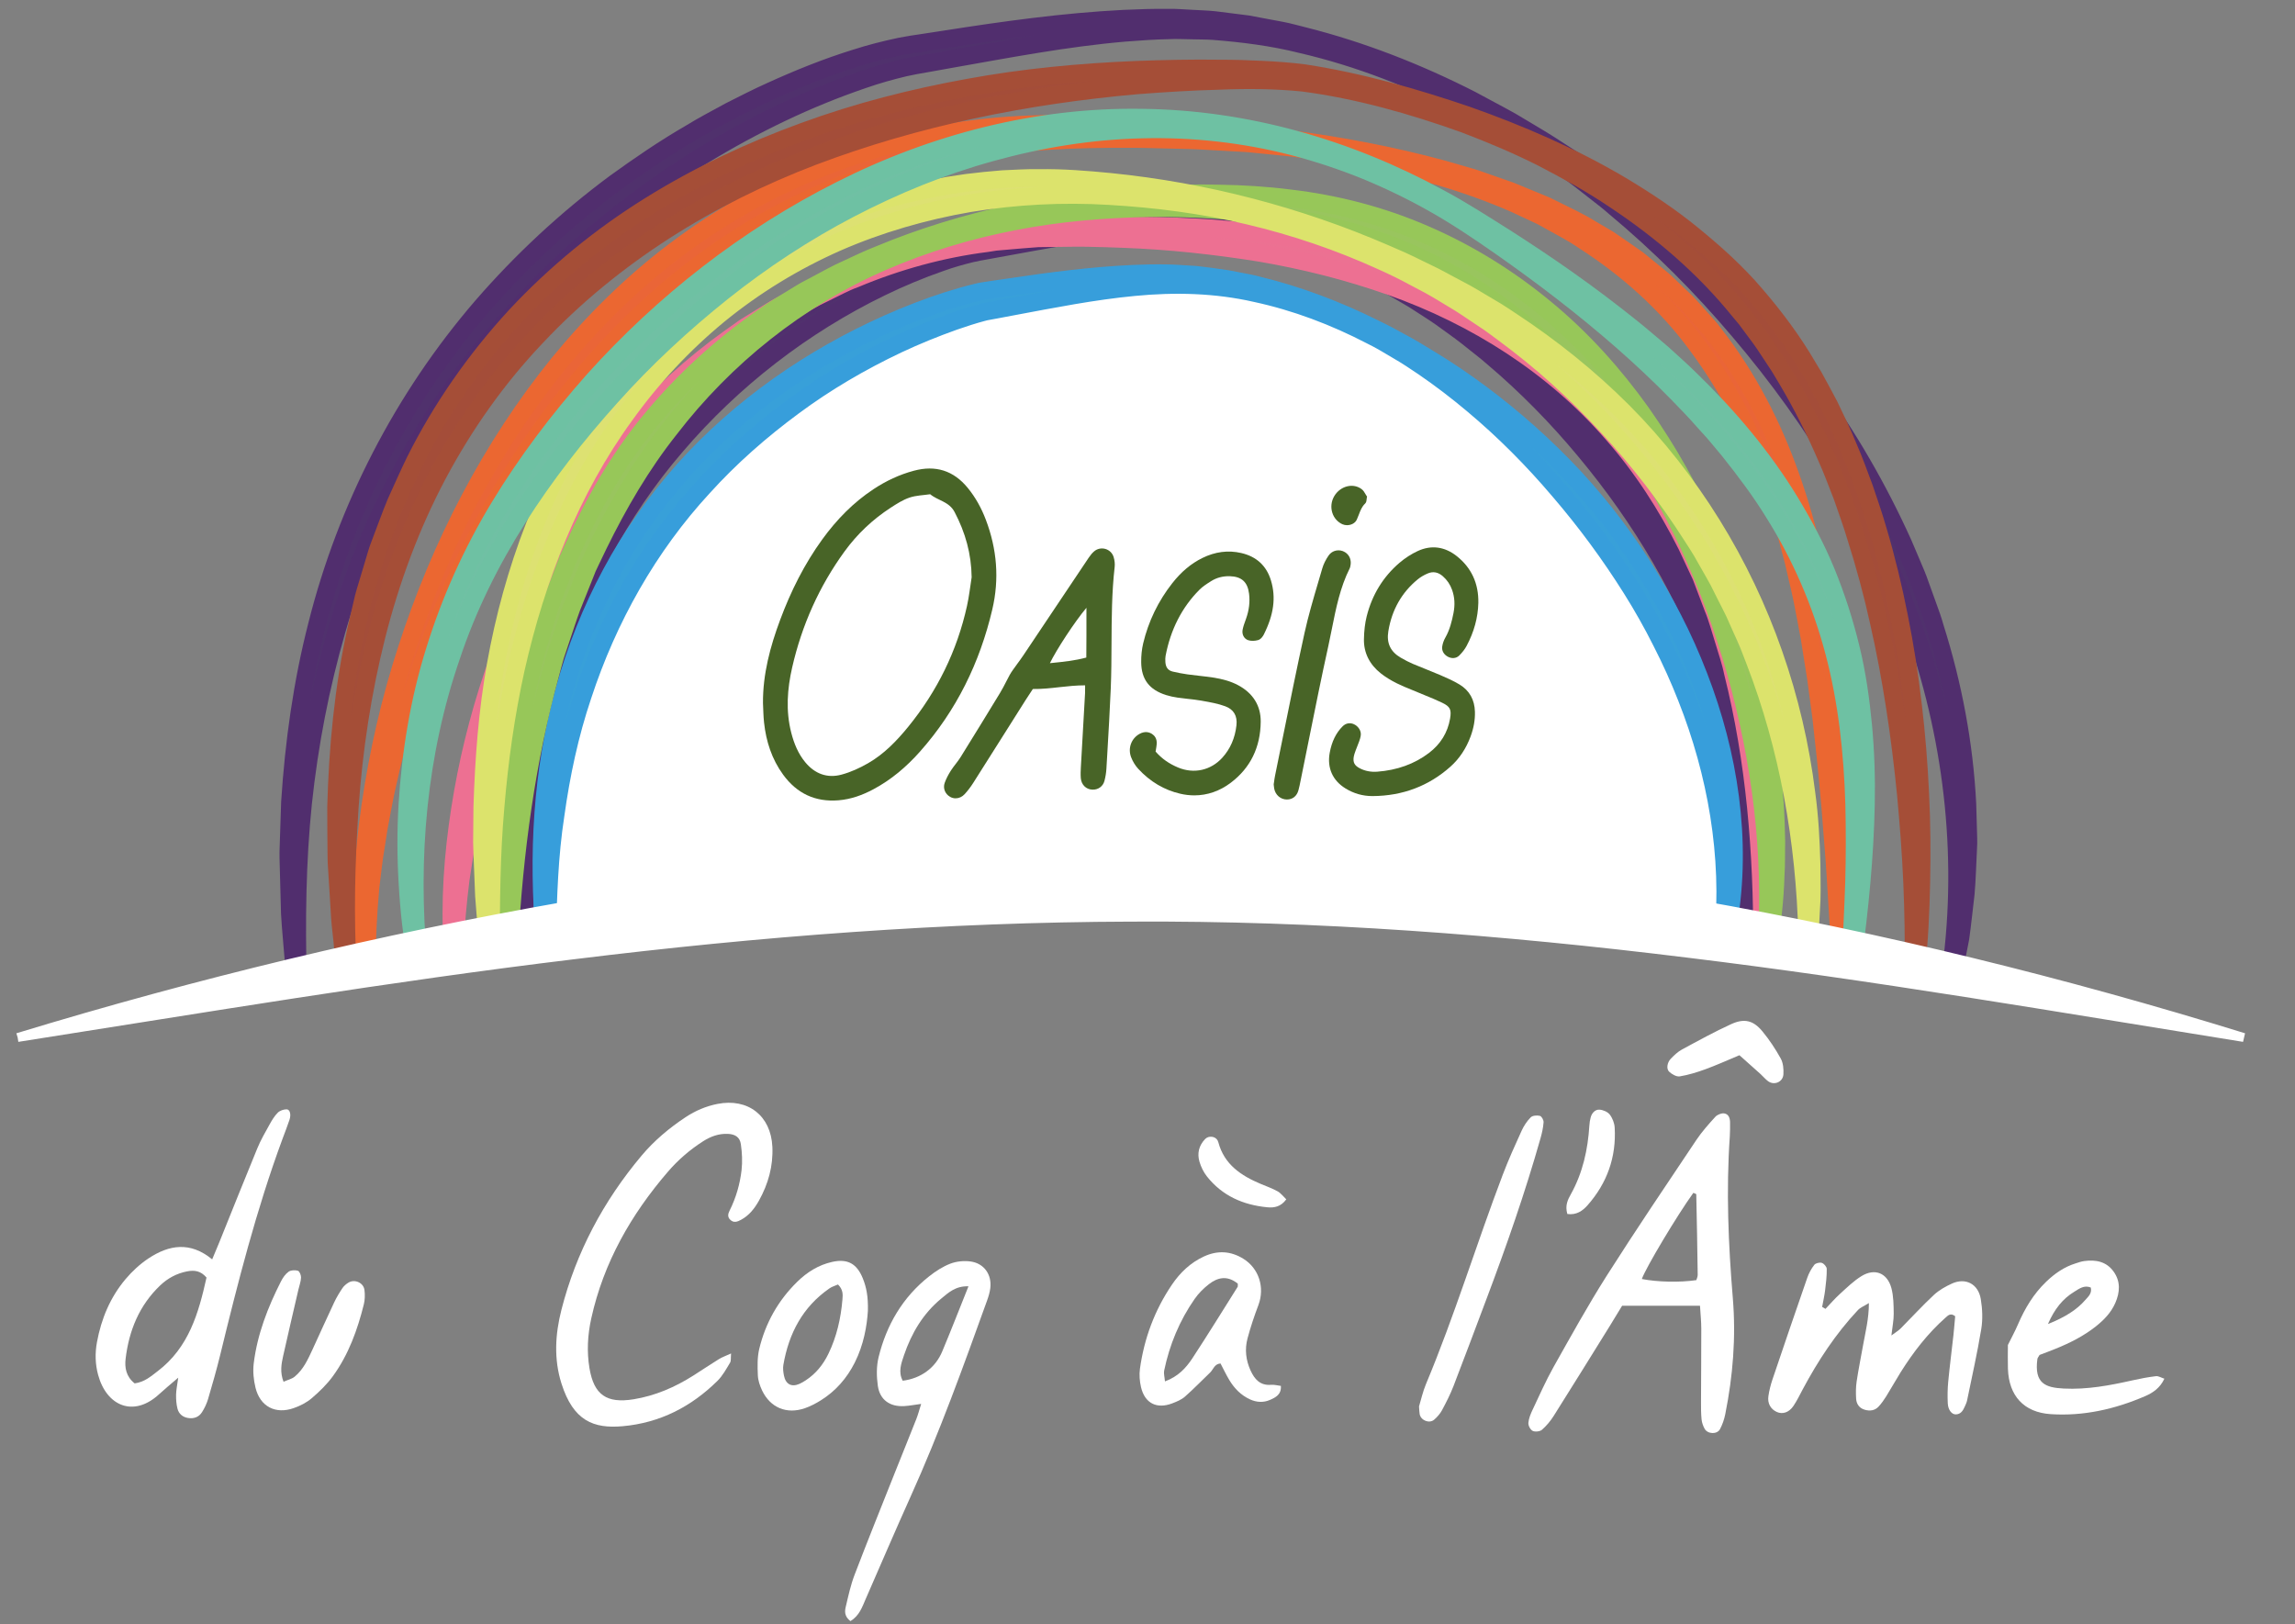 <svg xmlns="http://www.w3.org/2000/svg" xmlns:xlink="http://www.w3.org/1999/xlink" width="130px" height="92px" viewBox="0 0 130 92"><rect x="0" y="0" width="130" height="92" fill="#808080" stroke="none"/><title>logoMenu130</title><g id="logoMenu130" stroke="none" stroke-width="1" fill="none" fill-rule="evenodd"><path d="M30.988,53.137 C30.987,53.175 30.956,53.206 30.918,53.205 C30.882,53.204 30.853,53.176 30.85,53.142 C30.439,48.475 30.682,43.682 31.963,39.093 C32.603,36.803 33.485,34.571 34.62,32.466 C35.748,30.357 37.149,28.393 38.738,26.603 C41.946,23.035 45.961,20.256 50.309,18.32 C51.399,17.838 52.51,17.403 53.647,17.037 C54.219,16.859 54.788,16.688 55.386,16.549 L55.5,16.522 L55.643,16.494 L55.86,16.461 L56.294,16.396 L57.162,16.27 C59.477,15.924 61.82,15.613 64.184,15.507 C64.775,15.483 65.367,15.466 65.96,15.475 C66.552,15.477 67.147,15.536 67.739,15.565 C68.328,15.632 68.917,15.709 69.501,15.799 L70.373,15.966 C70.663,16.022 70.955,16.072 71.239,16.154 C73.536,16.71 75.751,17.554 77.86,18.604 C78.121,18.74 78.392,18.858 78.65,19 L79.426,19.424 C79.95,19.696 80.445,20.016 80.952,20.318 C81.963,20.926 82.941,21.591 83.889,22.297 C85.785,23.71 87.561,25.294 89.181,27.03 C90.789,28.775 92.232,30.679 93.463,32.714 C94.08,33.729 94.651,34.774 95.168,35.845 C95.684,36.916 96.138,38.018 96.539,39.137 C97.334,41.377 97.883,43.711 98.105,46.074 C98.333,48.434 98.235,50.828 97.746,53.13 C97.738,53.167 97.701,53.191 97.664,53.184 C97.629,53.176 97.606,53.144 97.609,53.109 C73.203,50.036 50.996,50.046 30.988,53.137 Z" id="blanco" fill="#FFFFFF"></path><g id="Group" transform="translate(16.332, 1)"><path d="M87.921,53.251 L87.644,48.702 C87.598,47.945 87.543,47.188 87.478,46.432 C87.41,45.677 87.372,44.919 87.294,44.165 C87.166,42.655 86.999,41.151 86.832,39.648 L86.53,37.403 L86.176,35.168 C86.047,34.427 85.894,33.69 85.754,32.951 C85.601,32.215 85.415,31.488 85.252,30.756 C85.067,30.029 84.861,29.31 84.666,28.587 C84.431,27.879 84.213,27.164 83.962,26.462 C82.94,23.664 81.601,20.996 79.845,18.627 C78.111,16.24 75.881,14.242 73.396,12.646 C72.787,12.222 72.128,11.884 71.481,11.524 L70.994,11.255 L70.492,11.018 L69.483,10.547 C68.124,9.953 66.723,9.449 65.297,9.028 C62.442,8.194 59.502,7.67 56.547,7.335 L54.326,7.116 L52.097,6.991 C51.355,6.941 50.611,6.929 49.867,6.913 C49.123,6.9 48.381,6.867 47.636,6.872 C44.651,6.856 41.702,6.982 38.792,7.435 L36.623,7.842 L34.491,8.4 C33.087,8.831 31.69,9.287 30.346,9.882 C24.936,12.19 20.217,15.968 16.458,20.54 C12.671,25.106 9.811,30.453 7.753,36.088 C7.484,36.789 7.274,37.511 7.024,38.22 C6.792,38.935 6.587,39.658 6.368,40.379 C5.978,41.832 5.61,43.295 5.335,44.778 L5.126,45.89 L4.952,47.008 C4.819,47.753 4.756,48.505 4.656,49.255 C4.519,50.759 4.439,52.272 4.466,53.789 C4.468,53.828 4.438,53.86 4.4,53.862 C4.363,53.863 4.332,53.834 4.328,53.798 C4.036,50.76 4.202,47.682 4.642,44.657 C5.083,41.63 5.767,38.633 6.72,35.721 C8.606,29.897 11.452,24.345 15.321,19.572 C17.267,17.201 19.462,15.026 21.911,13.184 C24.356,11.339 27.029,9.808 29.849,8.651 C32.667,7.496 35.628,6.695 38.634,6.324 C41.638,5.92 44.675,5.967 47.654,6.097 C53.631,6.382 59.619,7.008 65.419,8.586 L66.502,8.9 C66.863,9.001 67.225,9.104 67.578,9.237 L68.643,9.61 L69.177,9.796 C69.353,9.862 69.525,9.939 69.701,10.009 L70.748,10.44 L71.271,10.659 L71.78,10.91 C72.457,11.248 73.148,11.564 73.793,11.969 L74.777,12.547 C75.095,12.757 75.405,12.979 75.72,13.195 L76.191,13.522 C76.35,13.628 76.504,13.742 76.649,13.867 L77.54,14.594 C77.687,14.717 77.841,14.832 77.982,14.963 L78.398,15.361 L79.232,16.159 C79.499,16.437 79.748,16.731 80.008,17.017 C80.26,17.308 80.536,17.582 80.756,17.9 C82.667,20.332 84.101,23.127 85.119,26.035 C86.15,28.945 86.791,31.965 87.239,34.992 C88.123,41.058 88.199,47.172 88.06,53.249 C88.059,53.288 88.027,53.32 87.989,53.319 C87.953,53.318 87.924,53.288 87.921,53.251" id="Fill-1" stroke="#EB6731" fill="#EA6537"></path><path d="M94.085,54.595 C95.089,47.95 94.358,41.166 92.193,34.896 C92.075,34.498 91.922,34.112 91.771,33.726 L91.322,32.564 C91.181,32.174 91.01,31.796 90.836,31.419 L90.327,30.283 C89.628,28.778 88.853,27.308 88.006,25.879 C86.307,23.023 84.358,20.314 82.198,17.776 C80.048,15.229 77.677,12.856 75.101,10.713 C74.787,10.435 74.455,10.181 74.124,9.923 L73.133,9.149 C72.471,8.634 71.772,8.17 71.092,7.676 C70.401,7.2 69.678,6.771 68.972,6.316 C68.248,5.891 67.515,5.478 66.781,5.069 C63.805,3.507 60.646,2.268 57.371,1.51 C55.74,1.102 54.069,0.892 52.401,0.761 C51.983,0.732 51.564,0.738 51.147,0.726 C50.728,0.722 50.313,0.695 49.892,0.718 C49.054,0.734 48.216,0.793 47.38,0.858 C44.031,1.145 40.72,1.786 37.388,2.373 L36.137,2.598 L35.511,2.708 L34.917,2.83 C34.125,3.019 33.329,3.241 32.546,3.516 C30.976,4.051 29.432,4.684 27.929,5.4 C21.915,8.272 16.513,12.376 12.163,17.369 C7.785,22.346 4.59,28.319 2.744,34.698 C1.82,37.888 1.189,41.169 0.837,44.489 C0.492,47.813 0.46,51.164 0.543,54.521 L0.543,54.524 C0.544,54.565 0.512,54.598 0.471,54.599 C0.432,54.6 0.399,54.571 0.395,54.532 L0.18,52.017 C0.15,51.598 0.105,51.178 0.087,50.757 L0.053,49.494 L0.019,48.229 C0.008,47.808 -0.012,47.385 0.01,46.964 L0.093,44.431 C0.313,41.06 0.777,37.688 1.624,34.394 C3.28,27.799 6.492,21.549 10.969,16.354 C13.214,13.764 15.742,11.416 18.495,9.372 C19.884,8.368 21.3,7.398 22.785,6.539 C23.514,6.09 24.277,5.696 25.028,5.284 C25.793,4.897 26.556,4.506 27.339,4.155 C28.901,3.445 30.494,2.8 32.142,2.29 C32.962,2.025 33.803,1.812 34.662,1.631 L35.314,1.515 L35.94,1.421 L37.194,1.229 C40.537,0.705 43.915,0.232 47.325,0.059 C48.178,0.021 49.031,-0.009 49.886,0.002 C50.312,-0.006 50.742,0.035 51.169,0.054 C51.597,0.081 52.025,0.089 52.451,0.133 L53.724,0.293 L54.359,0.374 L54.988,0.493 L56.246,0.728 C56.666,0.805 57.075,0.929 57.489,1.027 C60.794,1.858 63.977,3.108 67.003,4.649 C67.746,5.058 68.503,5.445 69.244,5.86 C69.97,6.298 70.708,6.722 71.426,7.174 C72.133,7.643 72.862,8.085 73.554,8.577 L74.591,9.319 C74.937,9.566 75.286,9.81 75.615,10.078 C78.317,12.144 80.839,14.451 83.125,16.978 C85.4,19.514 87.428,22.277 89.134,25.227 C89.988,26.702 90.767,28.219 91.468,29.771 L91.969,30.947 C92.137,31.338 92.304,31.729 92.441,32.133 L92.874,33.334 C93.02,33.734 93.167,34.133 93.279,34.544 C94.304,37.789 94.941,41.158 95.111,44.547 L95.147,45.819 C95.152,46.242 95.188,46.666 95.154,47.089 C95.107,47.936 95.093,48.782 95.018,49.624 C94.916,50.464 94.833,51.305 94.716,52.14 L94.23,54.622 C94.222,54.662 94.184,54.688 94.144,54.68 C94.105,54.672 94.079,54.636 94.085,54.597 L94.085,54.595 Z" id="Fill-11" stroke="#512E6E" fill="#50316D"></path><path d="M82.203,52.14 C82.941,47.162 82.404,42.079 80.812,37.381 C80.725,37.083 80.613,36.794 80.502,36.504 L80.172,35.634 C80.068,35.342 79.942,35.059 79.815,34.776 L79.44,33.925 C78.926,32.798 78.356,31.696 77.734,30.625 C76.485,28.485 75.052,26.456 73.464,24.554 C71.883,22.646 70.14,20.868 68.246,19.263 C68.015,19.055 67.771,18.864 67.528,18.671 L66.799,18.091 C66.312,17.705 65.799,17.357 65.299,16.988 C64.791,16.631 64.259,16.31 63.74,15.968 C63.207,15.65 62.669,15.341 62.129,15.034 C59.941,13.864 57.618,12.936 55.211,12.368 C54.012,12.062 52.783,11.905 51.557,11.806 C51.25,11.785 50.942,11.79 50.635,11.78 C50.327,11.777 50.021,11.757 49.712,11.774 C49.096,11.787 48.48,11.83 47.865,11.879 C45.403,12.095 42.969,12.574 40.519,13.015 L39.6,13.183 L39.139,13.266 L38.702,13.357 C38.12,13.498 37.534,13.665 36.959,13.871 C35.805,14.272 34.67,14.746 33.565,15.283 C29.143,17.434 25.172,20.509 21.973,24.25 C18.755,27.978 16.405,32.453 15.048,37.233 C14.369,39.623 13.905,42.081 13.646,44.569 C13.393,47.059 13.369,49.569 13.43,52.085 L13.43,52.087 C13.431,52.117 13.407,52.143 13.377,52.143 C13.348,52.144 13.325,52.122 13.322,52.093 L13.163,50.209 C13.141,49.894 13.108,49.58 13.095,49.265 L13.07,48.318 L13.045,47.371 C13.037,47.055 13.022,46.738 13.038,46.423 L13.1,44.525 C13.261,41.999 13.602,39.473 14.225,37.005 C15.443,32.064 17.804,27.381 21.096,23.489 C22.746,21.548 24.604,19.789 26.629,18.258 C27.65,17.506 28.691,16.779 29.782,16.136 C30.319,15.799 30.88,15.504 31.432,15.195 C31.995,14.905 32.555,14.612 33.131,14.35 C34.279,13.817 35.451,13.334 36.662,12.952 C37.265,12.754 37.883,12.594 38.515,12.458 L38.994,12.371 L39.455,12.301 L40.377,12.157 C42.834,11.765 45.318,11.41 47.825,11.281 C48.452,11.252 49.079,11.23 49.707,11.238 C50.021,11.232 50.337,11.263 50.651,11.277 C50.965,11.297 51.281,11.303 51.594,11.336 L52.529,11.456 L52.996,11.516 L53.459,11.606 L54.384,11.782 C54.692,11.84 54.993,11.933 55.297,12.006 C57.728,12.628 60.067,13.565 62.292,14.719 C62.839,15.026 63.395,15.316 63.94,15.627 C64.474,15.955 65.016,16.273 65.544,16.612 C66.064,16.963 66.6,17.294 67.108,17.663 L67.871,18.218 C68.125,18.403 68.382,18.586 68.624,18.787 C70.61,20.335 72.464,22.064 74.145,23.957 C75.818,25.857 77.309,27.927 78.563,30.137 C79.191,31.242 79.764,32.379 80.279,33.542 L80.647,34.422 C80.771,34.715 80.894,35.008 80.994,35.311 L81.313,36.211 C81.42,36.511 81.528,36.81 81.611,37.118 C82.364,39.549 82.832,42.073 82.957,44.612 L82.984,45.565 C82.988,45.882 83.014,46.199 82.989,46.516 C82.954,47.151 82.944,47.785 82.889,48.416 C82.814,49.045 82.753,49.675 82.667,50.301 L82.31,52.16 C82.304,52.19 82.276,52.209 82.246,52.204 C82.218,52.198 82.199,52.171 82.203,52.142 L82.203,52.14 Z" id="Fill-11" stroke="#512E6E" fill="#50316D"></path><path d="M91.98,48.975 C91.907,47.313 91.779,45.656 91.626,44.005 C91.299,40.704 90.817,37.424 90.086,34.212 C89.732,32.604 89.302,31.017 88.806,29.458 C88.573,28.672 88.292,27.906 88.025,27.134 C87.726,26.377 87.449,25.609 87.112,24.871 C86.47,23.379 85.743,21.931 84.923,20.549 C84.712,20.208 84.52,19.852 84.294,19.522 L83.631,18.519 C83.411,18.185 83.161,17.875 82.927,17.551 L82.571,17.07 L82.188,16.612 C80.188,14.133 77.743,12.044 75.097,10.295 C73.78,9.405 72.387,8.641 70.979,7.911 C69.56,7.2 68.098,6.586 66.619,6.024 C63.649,4.96 60.57,4.091 57.475,3.686 C55.918,3.528 54.345,3.516 52.772,3.579 C51.197,3.619 49.626,3.716 48.058,3.838 C41.794,4.392 35.583,5.638 29.712,7.866 C23.858,10.099 18.374,13.474 14.026,18.114 C11.84,20.415 9.977,23.049 8.463,25.895 C6.951,28.745 5.812,31.818 5.006,34.993 C4.205,38.17 3.708,41.444 3.479,44.749 C3.269,48.059 3.203,50.713 3.371,54.046 C3.374,54.093 3.341,54.131 3.299,54.134 C3.258,54.136 3.224,54.105 3.219,54.063 L3.052,52.246 C3.011,51.83 2.952,51.415 2.925,50.997 L2.848,49.744 L2.77,48.489 L2.731,47.861 C2.721,47.652 2.724,47.442 2.72,47.233 C2.707,46.394 2.71,45.554 2.705,44.713 C2.794,41.356 3.115,37.984 3.836,34.683 L4.123,33.45 L4.267,32.832 C4.317,32.627 4.385,32.427 4.443,32.225 L4.807,31.011 C4.935,30.609 5.033,30.195 5.194,29.805 C5.498,29.019 5.776,28.22 6.102,27.442 C6.454,26.677 6.789,25.901 7.159,25.144 C8.663,22.127 10.609,19.353 12.861,16.904 C15.13,14.47 17.707,12.366 20.483,10.642 C23.258,8.915 26.205,7.53 29.232,6.431 C32.259,5.323 35.375,4.53 38.516,3.962 C41.657,3.382 44.835,3.085 48.007,2.954 C49.594,2.894 51.18,2.86 52.766,2.883 C53.559,2.881 54.353,2.905 55.148,2.946 C55.942,2.982 56.737,3.041 57.53,3.14 C60.699,3.626 63.755,4.496 66.779,5.527 C69.787,6.591 72.743,7.868 75.532,9.52 C76.919,10.356 78.282,11.253 79.552,12.296 C80.822,13.331 82.06,14.44 83.14,15.715 C84.227,16.979 85.234,18.328 86.078,19.781 L86.404,20.32 C86.509,20.502 86.605,20.689 86.706,20.873 C86.904,21.244 87.111,21.61 87.301,21.985 C87.668,22.742 88.033,23.501 88.349,24.282 C88.69,25.051 88.968,25.847 89.267,26.633 C89.534,27.432 89.815,28.226 90.045,29.036 C90.526,30.65 90.92,32.288 91.245,33.939 C91.577,35.587 91.836,37.251 92.028,38.92 C92.227,40.589 92.361,42.263 92.439,43.94 C92.526,45.616 92.535,47.294 92.501,48.968 C92.467,50.643 92.388,52.317 92.206,53.979 C92.202,54.023 92.165,54.056 92.123,54.051 C92.083,54.047 92.053,54.011 92.053,53.97 C92.079,52.301 92.05,50.637 91.98,48.975 Z" id="Fill-14" stroke="#A54E37" fill="#A44D39"></path><path d="M9.296,52.68 C9.13,50.071 9.319,47.441 9.722,44.852 C10.122,42.259 10.75,39.699 11.589,37.207 C12.012,35.962 12.469,34.727 12.995,33.519 C13.26,32.917 13.521,32.312 13.82,31.725 L14.256,30.837 C14.402,30.542 14.567,30.256 14.722,29.965 C15.973,27.643 17.462,25.441 19.187,23.439 C20.922,21.445 22.883,19.649 25.029,18.122 L25.834,17.551 L26.673,17.029 L27.512,16.512 C27.794,16.344 28.091,16.2 28.38,16.044 L29.247,15.578 C29.532,15.415 29.84,15.298 30.136,15.156 C30.735,14.888 31.321,14.594 31.94,14.375 C34.371,13.399 36.913,12.696 39.503,12.309 C42.09,11.917 44.726,11.766 47.331,11.778 C48.637,11.769 49.948,11.795 51.258,11.868 C52.569,11.925 53.877,12.064 55.181,12.23 C57.787,12.588 60.379,13.147 62.887,13.999 C65.395,14.844 67.827,15.96 70.079,17.39 C72.332,18.814 74.375,20.584 76.123,22.604 C77.857,24.636 79.3,26.906 80.421,29.315 C81.578,31.714 82.306,34.278 82.887,36.844 C83.941,42.014 84.097,47.299 83.618,52.488 C83.615,52.526 83.581,52.554 83.543,52.55 C83.507,52.547 83.48,52.516 83.48,52.481 C83.498,47.282 83.077,42.079 81.823,37.093 C81.697,36.462 81.479,35.857 81.298,35.242 C81.103,34.632 80.946,34.009 80.698,33.419 L80.018,31.628 L79.208,29.896 C78.065,27.622 76.685,25.472 75.007,23.575 C71.688,19.742 67.273,16.934 62.459,15.232 C60.049,14.379 57.553,13.752 55.017,13.319 C52.476,12.914 49.906,12.634 47.316,12.538 C46.669,12.51 46.021,12.494 45.371,12.48 C44.721,12.46 44.08,12.487 43.433,12.488 L42.464,12.499 L41.499,12.574 L40.533,12.657 L40.051,12.7 L39.572,12.775 C37.007,13.098 34.491,13.793 32.11,14.791 C31.502,15.01 30.938,15.33 30.356,15.608 C29.77,15.879 29.215,16.208 28.662,16.54 C28.387,16.708 28.104,16.863 27.836,17.041 L27.041,17.591 L26.25,18.141 L25.493,18.74 C23.476,20.334 21.671,22.178 20.074,24.179 C18.465,26.171 17.05,28.315 15.8,30.555 C15.645,30.836 15.481,31.112 15.335,31.398 L14.9,32.257 C14.601,32.825 14.339,33.412 14.072,33.996 C13.534,35.163 13.05,36.356 12.603,37.563 C12.372,38.164 12.186,38.781 11.967,39.387 C11.767,39.999 11.582,40.616 11.392,41.233 C11.049,42.475 10.714,43.722 10.449,44.986 C10.169,46.248 9.956,47.522 9.765,48.803 C9.604,50.087 9.486,51.378 9.434,52.677 C9.434,52.715 9.401,52.746 9.363,52.745 C9.328,52.744 9.299,52.715 9.296,52.68" id="Fill-18" stroke="#ED7092" fill="#EC7192"></path><path d="M81.277,52.109 C81.721,47.447 80.893,42.792 79.2,38.513 C78.781,37.441 78.303,36.391 77.78,35.366 C77.264,34.337 76.697,33.333 76.085,32.358 C74.861,30.408 73.49,28.549 71.986,26.798 C70.493,25.038 68.858,23.391 67.079,21.904 C66.191,21.159 65.269,20.452 64.311,19.797 C63.829,19.472 63.348,19.147 62.843,18.859 C62.343,18.562 61.847,18.258 61.324,18.005 C59.263,16.934 57.071,16.101 54.803,15.613 C52.535,15.096 50.209,15.042 47.905,15.265 C45.597,15.484 43.314,15.938 41.014,16.368 L40.151,16.531 L39.718,16.611 L39.503,16.65 L39.333,16.693 C38.795,16.835 38.246,17.016 37.706,17.202 C36.626,17.587 35.56,18.019 34.52,18.508 C32.443,19.491 30.45,20.655 28.609,22.022 C26.766,23.383 25.038,24.897 23.505,26.594 C20.399,29.958 18.111,34.034 16.677,38.409 C15.941,40.593 15.457,42.866 15.139,45.163 C14.782,47.462 14.717,49.795 14.657,52.135 L14.657,52.137 C14.656,52.175 14.624,52.206 14.586,52.205 C14.55,52.204 14.522,52.176 14.519,52.142 C14.108,47.475 14.35,42.682 15.631,38.093 C16.272,35.803 17.153,33.571 18.288,31.466 C19.416,29.357 20.818,27.393 22.406,25.603 C25.614,22.035 29.629,19.256 33.978,17.32 C35.068,16.838 36.178,16.403 37.315,16.037 C37.888,15.859 38.456,15.688 39.054,15.549 L39.168,15.522 L39.311,15.494 L39.529,15.461 L39.962,15.396 L40.83,15.27 C43.145,14.924 45.489,14.613 47.853,14.507 C48.444,14.483 49.036,14.466 49.629,14.475 C50.22,14.477 50.816,14.536 51.408,14.565 C51.997,14.632 52.585,14.709 53.17,14.799 L54.041,14.966 C54.331,15.022 54.623,15.072 54.907,15.154 C57.204,15.71 59.42,16.554 61.528,17.604 C61.79,17.74 62.06,17.858 62.318,18 L63.094,18.424 C63.618,18.696 64.113,19.016 64.62,19.318 C65.632,19.926 66.609,20.591 67.558,21.297 C69.454,22.71 71.229,24.294 72.849,26.03 C74.458,27.775 75.9,29.679 77.131,31.714 C77.749,32.729 78.319,33.774 78.837,34.845 C79.352,35.916 79.807,37.018 80.207,38.137 C81.002,40.377 81.551,42.711 81.774,45.074 C82.001,47.434 81.904,49.828 81.415,52.13 C81.407,52.167 81.37,52.191 81.332,52.184 C81.297,52.176 81.274,52.144 81.277,52.109" id="Fill-22" stroke="#379EDB" fill="#38A0D9"></path><path d="M12.374,52.472 C12.163,47.242 12.569,41.95 13.83,36.813 C13.908,36.492 13.978,36.169 14.063,35.849 L14.352,34.9 C14.55,34.269 14.723,33.629 14.944,33.005 L15.658,31.149 L15.837,30.685 L16.045,30.232 L16.464,29.329 C17.594,26.93 18.975,24.624 20.696,22.59 C22.409,20.553 24.38,18.742 26.537,17.212 L27.348,16.64 C27.621,16.454 27.91,16.291 28.189,16.116 L29.034,15.6 C29.313,15.423 29.614,15.285 29.902,15.126 C30.485,14.817 31.056,14.489 31.661,14.226 C32.257,13.947 32.85,13.662 33.463,13.424 C35.89,12.409 38.414,11.647 40.981,11.09 C43.55,10.544 46.162,10.171 48.793,10.028 C50.108,9.967 51.427,9.925 52.745,9.962 C54.066,9.982 55.383,10.063 56.701,10.23 C59.344,10.537 61.961,11.212 64.414,12.286 C66.871,13.35 69.168,14.781 71.228,16.491 C73.296,18.195 75.096,20.205 76.646,22.374 C79.723,26.736 81.849,31.703 83.063,36.845 C83.675,39.418 84.046,42.041 84.217,44.669 C84.254,45.326 84.279,45.985 84.288,46.643 C84.275,47.301 84.293,47.959 84.249,48.616 C84.211,49.93 84.059,51.239 83.865,52.534 C83.86,52.572 83.824,52.598 83.787,52.592 C83.751,52.587 83.725,52.553 83.728,52.518 C84.074,47.307 83.396,42.093 82.005,37.12 C80.605,32.15 78.451,27.386 75.445,23.238 C75.078,22.714 74.669,22.223 74.283,21.713 C73.88,21.216 73.453,20.742 73.039,20.256 C72.593,19.8 72.163,19.327 71.704,18.885 L71.006,18.232 C70.776,18.011 70.543,17.793 70.294,17.595 C68.362,15.933 66.205,14.534 63.885,13.479 C61.563,12.428 59.091,11.699 56.555,11.321 C54.008,10.944 51.411,10.772 48.818,10.788 C46.227,10.835 43.627,11.048 41.076,11.551 C38.524,12.044 36.02,12.799 33.64,13.838 C28.87,15.911 24.719,19.249 21.597,23.312 C20,25.324 18.702,27.554 17.573,29.858 L17.155,30.727 L16.948,31.163 L16.77,31.611 L16.053,33.404 C15.829,34.008 15.639,34.625 15.43,35.235 L15.123,36.153 C15.031,36.463 14.954,36.777 14.869,37.088 C13.489,42.071 12.799,47.255 12.513,52.473 C12.511,52.511 12.478,52.54 12.44,52.538 C12.404,52.536 12.376,52.507 12.374,52.472" id="Fill-26" stroke="#97C759" fill="#99C55E"></path><path d="M86.034,51.974 C85.902,46.635 84.969,41.349 83.067,36.43 L82.71,35.509 C82.586,35.203 82.444,34.906 82.311,34.605 L81.908,33.704 C81.771,33.405 81.609,33.118 81.465,32.822 L81.023,31.94 C80.872,31.648 80.7,31.366 80.541,31.079 L80.053,30.222 C79.887,29.938 79.701,29.666 79.526,29.388 C78.114,27.17 76.502,25.081 74.708,23.15 C72.925,21.208 70.952,19.431 68.814,17.86 C68.546,17.665 68.284,17.459 68.01,17.272 L67.182,16.719 C66.905,16.536 66.634,16.343 66.35,16.17 L65.496,15.654 C65.21,15.484 64.928,15.308 64.634,15.151 L63.751,14.685 C63.166,14.365 62.566,14.075 61.958,13.803 C59.533,12.697 56.995,11.832 54.399,11.221 C51.805,10.598 49.15,10.261 46.496,10.106 C43.838,9.946 41.192,10.088 38.59,10.513 C35.996,10.961 33.455,11.695 31.056,12.745 C28.663,13.806 26.414,15.177 24.395,16.826 C22.381,18.483 20.592,20.402 19.073,22.522 C15.995,26.75 14.051,31.738 12.892,36.882 C12.322,39.462 11.955,42.093 11.735,44.742 C11.5,47.392 11.481,50.058 11.481,52.732 L11.481,52.735 C11.481,52.775 11.448,52.808 11.407,52.808 C11.369,52.808 11.337,52.779 11.334,52.741 L11.16,50.739 L11.082,49.737 L11.042,48.732 C11.018,48.062 10.983,47.391 10.968,46.719 L10.987,44.703 C11.073,42.017 11.267,39.32 11.748,36.655 C12.699,31.34 14.61,26.097 17.787,21.608 C18.165,21.035 18.605,20.507 19.037,19.973 C19.454,19.427 19.938,18.937 20.395,18.424 C20.621,18.165 20.869,17.927 21.116,17.688 L21.855,16.969 C22.364,16.508 22.895,16.068 23.424,15.631 C25.586,13.931 27.98,12.534 30.507,11.47 C33.036,10.402 35.714,9.728 38.416,9.355 C39.093,9.27 39.772,9.2 40.451,9.147 C41.133,9.119 41.813,9.069 42.494,9.083 C43.856,9.059 45.215,9.171 46.558,9.301 C51.94,9.845 57.212,11.221 62.154,13.367 L63.081,13.771 C63.389,13.906 63.688,14.063 63.993,14.208 L64.902,14.651 C65.205,14.799 65.495,14.972 65.795,15.126 L66.689,15.602 C66.987,15.763 67.272,15.944 67.563,16.114 L68.435,16.632 C68.725,16.808 69.001,17.002 69.285,17.186 C71.546,18.672 73.673,20.38 75.598,22.3 C79.434,26.159 82.359,30.916 84.144,36.036 C85.041,38.596 85.659,41.247 85.992,43.925 C86.177,45.262 86.248,46.611 86.285,47.954 C86.284,48.627 86.309,49.298 86.288,49.969 L86.182,51.979 C86.18,52.019 86.146,52.05 86.104,52.048 C86.066,52.046 86.035,52.015 86.034,51.977 L86.034,51.974 Z" id="Fill-28" stroke="#DCE36C" fill="#DDE172"></path><path d="M88.494,53.357 C88.567,51.886 88.643,50.417 88.692,48.949 C88.733,47.48 88.732,46.013 88.698,44.551 C88.609,41.629 88.297,38.718 87.555,35.92 C86.816,33.124 85.657,30.456 84.122,28.018 C83.367,26.79 82.494,25.639 81.596,24.51 L80.902,23.679 C80.672,23.4 80.419,23.142 80.18,22.871 C79.708,22.323 79.197,21.81 78.696,21.288 C76.67,19.217 74.462,17.315 72.16,15.534 C71.009,14.642 69.831,13.784 68.637,12.947 C67.439,12.113 66.234,11.298 64.97,10.582 C63.709,9.861 62.399,9.229 61.058,8.673 C59.714,8.128 58.335,7.668 56.933,7.304 C54.126,6.579 51.223,6.261 48.339,6.335 C45.453,6.402 42.589,6.87 39.817,7.638 C37.04,8.4 34.363,9.498 31.809,10.828 C29.255,12.161 26.835,13.754 24.578,15.552 C22.325,17.354 20.199,19.324 18.272,21.481 C14.41,25.774 11.077,30.646 9.241,36.161 C7.346,41.652 6.816,47.598 7.372,53.447 C7.375,53.482 7.35,53.514 7.315,53.517 C7.282,53.52 7.252,53.496 7.247,53.463 C7.002,52.01 6.834,50.54 6.752,49.063 C6.662,47.585 6.655,46.1 6.742,44.619 C6.922,41.658 7.4,38.695 8.293,35.848 C9.173,32.999 10.409,30.255 11.955,27.703 C13.5,25.157 15.298,22.781 17.267,20.558 C21.229,16.138 25.985,12.427 31.273,9.763 C36.546,7.089 42.44,5.569 48.335,5.664 C54.232,5.726 60.027,7.391 65.178,10.2 C66.477,10.89 67.71,11.692 68.949,12.47 C70.183,13.26 71.405,14.074 72.602,14.925 C73.802,15.773 74.973,16.664 76.123,17.586 C76.698,18.047 77.253,18.534 77.82,19.007 C78.366,19.505 78.92,19.994 79.447,20.515 C81.571,22.575 83.513,24.863 85.068,27.42 C85.841,28.698 86.552,30.021 87.12,31.408 C87.687,32.795 88.148,34.224 88.5,35.679 C88.861,37.131 89.066,38.615 89.208,40.096 C89.346,41.579 89.394,43.066 89.364,44.547 C89.307,47.51 89.01,50.449 88.62,53.369 C88.615,53.404 88.584,53.429 88.549,53.424 C88.516,53.42 88.492,53.39 88.494,53.357" id="Fill-36" stroke="#6EC1A3" fill="#70C0A4"></path></g><g id="typo-du-coq-a-l'ame" transform="translate(5.418, 57.825)" fill="#FFFFFF"><path d="M90.672,14.685 C90.696,14.593 90.749,14.49 90.748,14.387 C90.728,12.867 90.701,11.346 90.667,9.826 C90.667,9.797 90.559,9.77 90.501,9.742 C89.589,11.003 87.794,14.005 87.584,14.622 C88.486,14.796 89.729,14.823 90.672,14.685 M90.878,16.137 L86.466,16.137 C86.227,16.53 85.997,16.915 85.76,17.296 C84.704,18.995 83.651,20.697 82.583,22.389 C82.403,22.673 82.177,22.942 81.922,23.165 C81.811,23.261 81.531,23.291 81.4,23.224 C81.267,23.155 81.146,22.924 81.157,22.774 C81.177,22.522 81.283,22.267 81.394,22.031 C81.779,21.215 82.144,20.387 82.586,19.6 C83.566,17.859 84.533,16.107 85.606,14.418 C87.247,11.836 88.965,9.297 90.668,6.751 C90.982,6.282 91.365,5.853 91.749,5.432 C91.857,5.314 92.093,5.218 92.248,5.241 C92.509,5.28 92.581,5.522 92.581,5.76 C92.581,6.021 92.585,6.283 92.567,6.543 C92.354,9.604 92.484,12.659 92.738,15.713 C92.921,17.921 92.745,20.112 92.308,22.285 C92.25,22.573 92.15,22.864 92.012,23.126 C91.847,23.436 91.306,23.413 91.137,23.099 C91.05,22.938 90.985,22.753 90.967,22.574 C90.934,22.241 90.935,21.903 90.936,21.568 C90.939,20.187 90.954,18.806 90.951,17.425 C90.95,17.023 90.907,16.62 90.878,16.137" id="Fill-38"></path><path d="M35.993,18.839 C35.97,19.089 36.001,19.254 35.936,19.362 C35.72,19.718 35.516,20.101 35.224,20.389 C33.738,21.856 31.967,22.77 29.86,22.959 C28.204,23.108 27.054,22.658 26.384,20.535 C25.949,19.157 26.03,17.75 26.384,16.365 C27.218,13.105 28.764,10.203 30.93,7.627 C31.646,6.776 32.494,6.066 33.424,5.451 C33.973,5.089 34.568,4.835 35.212,4.706 C36.953,4.36 38.25,5.371 38.333,7.129 C38.384,8.224 38.1,9.239 37.57,10.188 C37.327,10.622 37.021,11.016 36.569,11.262 C36.366,11.372 36.149,11.47 35.941,11.26 C35.776,11.096 35.824,10.919 35.913,10.741 C36.275,10.018 36.496,9.248 36.588,8.454 C36.643,7.972 36.617,7.469 36.548,6.987 C36.49,6.582 36.221,6.42 35.816,6.401 C35.298,6.377 34.838,6.546 34.41,6.819 C33.665,7.296 32.999,7.869 32.424,8.536 C30.327,10.969 28.775,13.686 28.076,16.845 C27.867,17.787 27.815,18.733 27.973,19.677 C28.227,21.19 28.951,21.68 30.472,21.434 C31.701,21.234 32.816,20.75 33.859,20.089 C34.342,19.782 34.817,19.461 35.304,19.16 C35.487,19.047 35.696,18.976 35.993,18.839" id="Fill-40"></path><path d="M2.209,20.534 C2.785,20.454 3.131,20.13 3.503,19.85 C5.28,18.506 5.835,16.541 6.28,14.54 C5.952,14.153 5.59,14.109 5.18,14.189 C4.587,14.304 4.077,14.581 3.648,14.991 C2.469,16.119 1.889,17.543 1.698,19.133 C1.637,19.638 1.72,20.145 2.209,20.534 M4.678,20.211 C4.227,20.599 3.901,20.865 3.593,21.149 C2.156,22.473 0.623,21.825 0.141,20.056 C-0.027,19.44 -0.039,18.816 0.074,18.201 C0.317,16.876 0.827,15.653 1.701,14.62 C2.074,14.179 2.517,13.77 2.997,13.452 C4.154,12.686 5.356,12.483 6.601,13.509 C6.752,13.147 6.885,12.839 7.01,12.528 C7.725,10.758 8.429,8.984 9.158,7.219 C9.35,6.753 9.606,6.311 9.852,5.868 C9.983,5.63 10.128,5.389 10.317,5.2 C10.434,5.084 10.647,5.009 10.816,5.011 C11.006,5.013 11.081,5.297 10.98,5.603 C10.857,5.973 10.713,6.335 10.578,6.701 C9.104,10.694 8.056,14.811 7.051,18.94 C6.848,19.772 6.61,20.596 6.369,21.419 C6.293,21.676 6.173,21.929 6.03,22.157 C5.849,22.448 5.56,22.55 5.219,22.491 C4.92,22.438 4.713,22.254 4.639,21.978 C4.57,21.721 4.552,21.444 4.556,21.177 C4.56,20.913 4.619,20.65 4.678,20.211" id="Fill-42"></path><path d="M97.986,16.313 C98.26,16.027 98.519,15.725 98.811,15.46 C99.2,15.107 99.583,14.73 100.025,14.458 C100.778,13.993 101.49,14.278 101.721,15.141 C101.843,15.601 101.845,16.1 101.851,16.582 C101.855,16.941 101.779,17.302 101.72,17.82 C101.973,17.631 102.127,17.542 102.248,17.42 C102.876,16.788 103.477,16.128 104.128,15.522 C104.419,15.251 104.788,15.044 105.153,14.878 C105.922,14.53 106.641,14.9 106.783,15.756 C106.875,16.309 106.901,16.901 106.811,17.451 C106.588,18.81 106.283,20.155 106.006,21.505 C105.982,21.623 105.926,21.735 105.877,21.846 C105.777,22.074 105.653,22.284 105.364,22.29 C105.137,22.294 104.931,22.036 104.913,21.661 C104.895,21.257 104.899,20.848 104.938,20.446 C105.023,19.557 105.138,18.672 105.236,17.785 C105.275,17.425 105.302,17.064 105.333,16.731 C105.072,16.519 104.922,16.691 104.782,16.814 C103.771,17.71 102.956,18.769 102.241,19.908 C101.961,20.355 101.706,20.818 101.428,21.265 C101.3,21.47 101.158,21.671 100.995,21.848 C100.782,22.078 100.497,22.111 100.208,22.026 C99.9,21.937 99.739,21.7 99.722,21.397 C99.703,21.075 99.704,20.745 99.751,20.428 C99.853,19.746 99.991,19.07 100.112,18.391 C100.246,17.636 100.444,16.89 100.445,15.985 C100.182,16.149 99.967,16.229 99.826,16.379 C98.567,17.719 97.568,19.244 96.703,20.86 C96.531,21.181 96.373,21.514 96.169,21.815 C95.918,22.187 95.55,22.298 95.228,22.152 C94.884,21.997 94.691,21.668 94.753,21.256 C94.8,20.937 94.879,20.618 94.983,20.312 C95.631,18.39 96.287,16.471 96.953,14.556 C97.044,14.293 97.183,14.036 97.354,13.818 C97.429,13.722 97.658,13.669 97.781,13.709 C97.902,13.749 98.057,13.928 98.058,14.048 C98.063,14.45 98.016,14.855 97.966,15.256 C97.927,15.574 97.854,15.887 97.797,16.202 C97.86,16.239 97.923,16.276 97.986,16.313" id="Fill-45"></path><path d="M49.441,15.035 C48.704,15.009 48.301,15.399 47.891,15.737 C46.868,16.583 46.216,17.688 45.792,18.929 C45.633,19.396 45.448,19.886 45.717,20.383 C46.744,20.253 47.561,19.664 47.954,18.727 C48.451,17.541 48.917,16.342 49.441,15.035 M42.753,33.999 C42.404,33.728 42.43,33.441 42.491,33.182 C42.635,32.575 42.767,31.958 42.989,31.378 C43.728,29.445 44.503,27.526 45.267,25.603 C45.671,24.587 46.084,23.575 46.485,22.558 C46.585,22.306 46.652,22.043 46.761,21.696 C46.394,21.745 46.103,21.802 45.808,21.82 C44.997,21.869 44.423,21.473 44.307,20.673 C44.231,20.142 44.223,19.564 44.35,19.048 C44.8,17.217 45.717,15.648 47.217,14.467 C47.581,14.18 47.987,13.916 48.416,13.752 C48.764,13.619 49.185,13.578 49.555,13.628 C50.326,13.731 50.773,14.373 50.677,15.144 C50.648,15.374 50.58,15.603 50.501,15.823 C49.153,19.571 47.801,23.316 46.161,26.95 C45.294,28.872 44.466,30.812 43.62,32.744 C43.419,33.203 43.263,33.695 42.753,33.999" id="Fill-47"></path><path d="M110.588,17.173 C111.57,16.781 112.231,16.352 112.689,15.825 C112.859,15.629 113.093,15.448 113.015,15.107 C112.646,14.946 112.351,15.175 112.077,15.344 C111.42,15.744 110.959,16.323 110.588,17.173 M108.319,18.359 C108.508,17.976 108.721,17.585 108.896,17.178 C109.284,16.279 109.778,15.456 110.489,14.775 C110.968,14.314 111.503,13.94 112.144,13.74 C112.308,13.688 112.473,13.627 112.642,13.605 C113.297,13.516 113.896,13.628 114.307,14.2 C114.71,14.761 114.667,15.371 114.405,15.975 C114.165,16.527 113.755,16.948 113.288,17.316 C112.604,17.856 111.833,18.243 111.03,18.569 C110.713,18.698 110.391,18.817 110.113,18.923 C110.052,19.033 109.998,19.089 109.99,19.151 C109.799,20.547 110.459,20.774 111.481,20.826 C112.806,20.894 114.096,20.649 115.38,20.361 C115.817,20.263 116.26,20.178 116.704,20.126 C116.847,20.108 117.006,20.212 117.183,20.269 C116.933,20.8 116.532,21.068 116.087,21.26 C114.381,21.994 112.604,22.4 110.739,22.276 C109.224,22.175 108.37,21.239 108.321,19.702 C108.307,19.256 108.319,18.809 108.319,18.359" id="Fill-49"></path><path d="M42.05,14.932 C41.873,15.01 41.708,15.055 41.576,15.146 C40.052,16.197 39.265,17.7 38.956,19.484 C38.923,19.677 38.949,19.887 38.987,20.082 C39.082,20.583 39.418,20.76 39.867,20.561 C39.988,20.507 40.104,20.437 40.216,20.365 C40.793,19.989 41.21,19.472 41.507,18.858 C41.98,17.882 42.215,16.841 42.303,15.766 C42.324,15.505 42.347,15.228 42.05,14.932 M43.744,16.418 C43.693,17.264 43.509,18.346 43.001,19.354 C42.552,20.243 41.922,20.967 41.078,21.494 C40.796,21.67 40.494,21.829 40.181,21.938 C39.148,22.299 38.217,21.915 37.751,20.934 C37.624,20.666 37.521,20.363 37.51,20.072 C37.489,19.574 37.475,19.055 37.59,18.577 C37.943,17.115 38.659,15.839 39.74,14.78 C40.301,14.231 40.947,13.825 41.723,13.652 C42.593,13.459 43.118,13.751 43.455,14.584 C43.659,15.089 43.763,15.609 43.744,16.418" id="Fill-51"></path><path d="M64.698,14.886 C64.105,14.403 63.558,14.528 63.058,14.917 C62.755,15.152 62.47,15.437 62.251,15.752 C61.395,16.981 60.831,18.344 60.526,19.809 C60.492,19.974 60.549,20.157 60.571,20.421 C61.32,20.146 61.766,19.657 62.125,19.111 C63,17.777 63.837,16.418 64.687,15.068 C64.705,15.04 64.693,14.992 64.698,14.886 M67.137,20.676 C67.172,21.164 66.842,21.328 66.525,21.468 C66.154,21.631 65.766,21.612 65.392,21.441 C64.877,21.206 64.501,20.818 64.215,20.342 C64.036,20.044 63.888,19.729 63.718,19.406 C63.37,19.429 63.312,19.745 63.133,19.916 C62.655,20.371 62.199,20.849 61.703,21.284 C61.505,21.458 61.238,21.568 60.985,21.665 C60.104,22.003 59.428,21.661 59.214,20.745 C59.137,20.411 59.107,20.044 59.154,19.706 C59.394,17.985 59.988,16.387 60.964,14.945 C61.427,14.26 62.017,13.696 62.784,13.343 C63.551,12.991 64.294,13.031 65.012,13.475 C65.899,14.025 66.236,15.109 65.864,16.098 C65.631,16.716 65.419,17.345 65.249,17.982 C65.083,18.601 65.152,19.222 65.422,19.808 C65.647,20.296 65.96,20.664 66.575,20.615 C66.761,20.6 66.952,20.654 67.137,20.676" id="Fill-53"></path><path d="M74.963,21.837 C75.076,21.467 75.176,21.005 75.355,20.576 C76.984,16.684 78.211,12.644 79.709,8.705 C80.028,7.867 80.398,7.047 80.77,6.231 C80.897,5.952 81.074,5.68 81.289,5.464 C81.393,5.359 81.648,5.341 81.811,5.381 C81.908,5.404 82.027,5.622 82.018,5.744 C81.996,6.051 81.927,6.359 81.842,6.656 C80.969,9.738 79.913,12.758 78.783,15.754 C78.163,17.397 77.551,19.044 76.917,20.682 C76.735,21.153 76.503,21.608 76.264,22.054 C76.156,22.254 75.995,22.438 75.822,22.588 C75.548,22.827 75.066,22.634 74.999,22.275 C74.977,22.16 74.979,22.042 74.963,21.837" id="Fill-55"></path><path d="M10.642,20.44 C10.88,20.335 11.108,20.287 11.27,20.156 C11.768,19.749 12.026,19.171 12.289,18.603 C12.699,17.717 13.096,16.825 13.513,15.943 C13.646,15.662 13.808,15.392 13.982,15.134 C14.066,15.009 14.194,14.902 14.324,14.824 C14.679,14.611 15.176,14.834 15.227,15.244 C15.26,15.51 15.255,15.796 15.192,16.054 C14.832,17.503 14.327,18.9 13.444,20.118 C13.105,20.586 12.676,21.002 12.234,21.379 C11.944,21.626 11.577,21.81 11.214,21.936 C10.18,22.296 9.319,21.844 9.056,20.783 C8.946,20.338 8.899,19.848 8.955,19.396 C9.158,17.749 9.753,16.221 10.5,14.751 C10.604,14.547 10.749,14.337 10.93,14.208 C11.06,14.116 11.299,14.104 11.458,14.155 C11.552,14.185 11.64,14.409 11.634,14.541 C11.624,14.77 11.538,14.996 11.485,15.223 C11.195,16.478 10.899,17.733 10.619,18.99 C10.519,19.439 10.435,19.898 10.642,20.44" id="Fill-57"></path><path d="M93.113,1.946 C92.401,2.242 91.801,2.515 91.184,2.74 C90.712,2.913 90.224,3.062 89.731,3.144 C89.547,3.174 89.289,3.025 89.134,2.883 C88.958,2.721 89.018,2.354 89.227,2.141 C89.415,1.948 89.619,1.751 89.852,1.625 C90.774,1.126 91.693,0.619 92.646,0.184 C93.393,-0.156 93.899,-0.028 94.413,0.593 C94.808,1.069 95.154,1.594 95.453,2.135 C95.592,2.386 95.62,2.731 95.603,3.028 C95.577,3.466 95.08,3.672 94.733,3.416 C94.578,3.302 94.455,3.146 94.311,3.016 C93.938,2.679 93.563,2.347 93.113,1.946" id="Fill-59"></path><path d="M83.363,10.939 C83.222,10.452 83.395,10.122 83.557,9.83 C84.236,8.611 84.527,7.296 84.612,5.922 C84.622,5.767 84.645,5.611 84.687,5.462 C84.755,5.218 84.936,5.019 85.174,5.029 C85.379,5.038 85.641,5.148 85.763,5.303 C85.921,5.505 86.031,5.791 86.046,6.048 C86.141,7.718 85.616,9.189 84.512,10.441 C84.234,10.755 83.884,11.012 83.363,10.939" id="Fill-61"></path><path d="M67.444,10.109 C67.133,10.533 66.756,10.596 66.37,10.559 C65,10.428 63.814,9.91 62.944,8.806 C62.757,8.568 62.613,8.273 62.527,7.982 C62.385,7.506 62.493,7.058 62.849,6.691 C63.047,6.488 63.423,6.532 63.552,6.77 C63.571,6.804 63.585,6.841 63.595,6.878 C63.931,8.135 64.881,8.767 65.993,9.234 C66.315,9.369 66.648,9.486 66.952,9.655 C67.135,9.757 67.27,9.944 67.444,10.109" id="Fill-63"></path></g><g id="typo-OASIS" transform="translate(43.219, 26.538)" fill="#486427"><path d="M11.557,7.781 C10.994,10.329 9.872,12.61 8.224,14.633 C7.572,15.432 6.857,16.173 5.957,16.691 C5.487,16.962 4.976,17.197 4.453,17.338 C3.64,17.559 2.936,17.293 2.394,16.637 C1.99,16.147 1.758,15.575 1.601,14.964 C1.283,13.724 1.375,12.482 1.655,11.261 C2.201,8.878 3.18,6.679 4.62,4.697 C5.338,3.709 6.216,2.881 7.24,2.216 C7.576,1.998 7.925,1.774 8.301,1.647 C8.67,1.522 9.08,1.515 9.471,1.457 C9.908,1.821 10.539,1.867 10.853,2.464 C11.466,3.628 11.804,4.838 11.82,6.159 C11.734,6.7 11.676,7.247 11.557,7.781 M12.624,2.903 C12.375,2.247 12.043,1.639 11.597,1.095 C10.79,0.112 9.775,-0.203 8.549,0.125 C7.725,0.345 6.967,0.703 6.259,1.171 C5.112,1.929 4.17,2.897 3.366,4.004 C2.345,5.408 1.577,6.95 0.974,8.569 C0.408,10.086 -0.01,11.643 0,13.285 C0.019,13.651 0.02,14.019 0.06,14.383 C0.176,15.458 0.5,16.463 1.143,17.344 C1.917,18.402 2.954,18.901 4.28,18.793 C4.991,18.735 5.638,18.498 6.256,18.168 C7.27,17.626 8.133,16.892 8.894,16.034 C10.958,13.706 12.281,10.999 12.99,7.982 C13.396,6.254 13.254,4.56 12.624,2.903" id="Fill-65"></path><path d="M38.655,9.572 C38.564,9.731 38.502,9.906 38.476,10.077 C38.44,10.309 38.554,10.524 38.78,10.652 C39.011,10.783 39.269,10.761 39.438,10.594 C39.615,10.418 39.756,10.236 39.855,10.051 C40.277,9.262 40.502,8.442 40.521,7.612 L40.521,7.611 C40.542,6.512 40.13,5.62 39.297,4.961 C38.617,4.421 37.855,4.321 37.093,4.672 C36.732,4.838 36.372,5.07 36.054,5.341 C35.127,6.134 34.502,7.155 34.196,8.377 C34.101,8.758 34.049,9.195 34.041,9.676 C34.028,10.434 34.359,11.102 35,11.606 C35.255,11.808 35.553,11.992 35.908,12.169 C36.178,12.304 36.46,12.418 36.733,12.529 C36.852,12.577 36.971,12.626 37.089,12.676 C37.23,12.735 37.372,12.793 37.514,12.852 C37.832,12.981 38.16,13.116 38.472,13.267 C38.925,13.485 39.009,13.654 38.92,14.169 C38.784,14.959 38.381,15.612 37.724,16.112 C36.907,16.734 35.92,17.09 34.79,17.173 C34.432,17.198 34.1,17.134 33.803,16.979 C33.501,16.821 33.41,16.642 33.465,16.319 C33.483,16.216 33.521,16.112 33.561,16.001 L33.572,15.97 C33.602,15.887 33.635,15.804 33.668,15.722 C33.705,15.631 33.74,15.541 33.773,15.449 C33.807,15.356 33.847,15.232 33.862,15.104 C33.892,14.862 33.729,14.601 33.475,14.484 C33.253,14.381 33.013,14.424 32.835,14.602 C32.457,14.979 32.217,15.471 32.102,16.104 C31.947,16.956 32.265,17.673 32.998,18.122 C33.465,18.409 33.975,18.554 34.516,18.554 L34.531,18.554 C36.231,18.545 37.715,17.983 38.944,16.885 C39.448,16.435 39.832,15.858 40.085,15.17 C40.261,14.69 40.341,14.235 40.328,13.778 C40.31,13.096 40.018,12.577 39.459,12.236 C39.109,12.023 38.731,11.86 38.366,11.701 C38.096,11.585 37.823,11.476 37.55,11.366 C37.305,11.269 37.06,11.171 36.817,11.067 C36.605,10.976 36.379,10.862 36.128,10.716 C35.543,10.377 35.312,9.887 35.423,9.217 C35.621,8.007 36.183,7.018 37.09,6.277 C37.25,6.146 37.447,6.03 37.659,5.942 C37.96,5.815 38.246,5.869 38.51,6.101 C38.754,6.316 38.926,6.569 39.034,6.874 C39.181,7.286 39.207,7.718 39.112,8.195 C39.021,8.655 38.902,9.14 38.655,9.572" id="Fill-67"></path><path d="M27.093,4.787 C26.353,4.616 25.611,4.711 24.885,5.07 C24.247,5.385 23.693,5.85 23.188,6.492 C22.388,7.509 21.833,8.657 21.536,9.905 C21.458,10.237 21.42,10.596 21.424,10.973 C21.434,11.943 21.883,12.533 22.836,12.833 C23.039,12.896 23.257,12.945 23.485,12.977 C23.67,13.004 23.856,13.024 24.043,13.045 C24.3,13.073 24.566,13.102 24.822,13.147 L24.908,13.163 C25.337,13.239 25.78,13.318 26.181,13.466 C26.664,13.645 26.879,14.007 26.82,14.544 C26.74,15.266 26.47,15.885 26.017,16.383 C25.369,17.096 24.413,17.309 23.521,16.939 C22.998,16.722 22.589,16.432 22.239,16.033 L22.253,15.953 C22.274,15.834 22.293,15.723 22.302,15.611 C22.328,15.293 22.173,15.123 22.039,15.036 C21.887,14.938 21.641,14.858 21.328,15.032 C20.861,15.292 20.661,15.846 20.851,16.348 C20.944,16.593 21.089,16.829 21.258,17.012 C21.932,17.741 22.734,18.215 23.642,18.422 C23.909,18.484 24.174,18.514 24.434,18.514 C25.171,18.514 25.875,18.271 26.502,17.796 C27.611,16.955 28.18,15.793 28.194,14.343 C28.203,13.435 27.755,12.717 26.9,12.266 C26.508,12.06 26.056,11.924 25.477,11.837 C25.221,11.799 24.963,11.77 24.706,11.74 C24.488,11.716 24.269,11.691 24.051,11.661 C23.758,11.619 23.475,11.566 23.209,11.502 C22.948,11.438 22.816,11.269 22.794,10.968 C22.784,10.822 22.788,10.71 22.805,10.616 C23.088,9.121 23.733,7.86 24.722,6.868 C24.905,6.685 25.134,6.536 25.393,6.374 C25.701,6.181 26.048,6.093 26.432,6.099 C27.111,6.118 27.45,6.423 27.534,7.089 C27.592,7.548 27.536,8.022 27.367,8.498 L27.333,8.594 C27.27,8.765 27.207,8.942 27.17,9.128 C27.117,9.398 27.251,9.649 27.488,9.725 C27.644,9.775 27.845,9.773 28.04,9.72 C28.222,9.671 28.337,9.467 28.368,9.406 C28.934,8.278 29.065,7.307 28.777,6.35 C28.526,5.513 27.959,4.987 27.093,4.787" id="Fill-69"></path><path d="M18.315,10.708 C17.663,10.882 17.037,10.946 16.376,11.013 L16.253,11.026 C16.618,10.271 17.644,8.696 18.322,7.889 L18.322,8.206 C18.323,9.076 18.323,9.888 18.315,10.708 M19.393,4.555 C19.168,4.491 18.929,4.543 18.755,4.695 C18.651,4.784 18.553,4.9 18.453,5.049 C17.844,5.957 17.236,6.866 16.628,7.774 C16.004,8.708 15.38,9.641 14.754,10.573 C14.638,10.746 14.515,10.915 14.391,11.083 C14.318,11.184 14.244,11.284 14.172,11.386 C14.104,11.482 14.037,11.58 13.98,11.683 C13.913,11.808 13.847,11.934 13.782,12.061 C13.671,12.277 13.556,12.5 13.43,12.708 C12.721,13.876 11.965,15.106 11.184,16.363 C11.105,16.489 11.014,16.607 10.918,16.732 C10.824,16.854 10.729,16.976 10.647,17.106 C10.488,17.354 10.372,17.583 10.293,17.806 C10.185,18.106 10.311,18.431 10.598,18.597 C10.697,18.654 10.804,18.681 10.912,18.681 C11.098,18.681 11.284,18.599 11.427,18.442 C11.601,18.251 11.761,18.041 11.904,17.817 C12.55,16.8 13.194,15.78 13.837,14.761 L14.872,13.122 C14.972,12.965 15.075,12.81 15.182,12.648 L15.287,12.489 C15.798,12.497 16.302,12.441 16.791,12.385 C17.265,12.331 17.755,12.282 18.246,12.281 L18.247,12.344 C18.249,12.482 18.25,12.604 18.244,12.725 C18.204,13.437 18.164,14.149 18.123,14.861 C18.084,15.55 18.044,16.239 18.006,16.927 C17.996,17.112 17.986,17.328 18.003,17.54 C18.034,17.91 18.301,18.177 18.655,18.189 C18.985,18.206 19.259,18.004 19.341,17.699 C19.402,17.47 19.44,17.235 19.454,17.001 L19.5,16.218 C19.572,14.987 19.647,13.714 19.7,12.46 C19.735,11.61 19.739,10.748 19.743,9.914 C19.75,8.489 19.756,7.015 19.921,5.576 C19.941,5.399 19.92,5.198 19.86,5.007 C19.791,4.787 19.617,4.619 19.393,4.555" id="Fill-71"></path><path d="M33.236,5.652 C33.256,5.612 33.263,5.574 33.272,5.529 C33.348,5.205 33.232,4.902 32.97,4.74 C32.656,4.545 32.249,4.626 32.042,4.924 C31.875,5.166 31.749,5.421 31.68,5.662 C31.6,5.939 31.519,6.215 31.437,6.491 C31.166,7.41 30.885,8.361 30.676,9.313 C30.25,11.254 29.85,13.235 29.463,15.149 C29.312,15.896 29.161,16.642 29.008,17.389 C28.983,17.51 28.966,17.633 28.951,17.743 L28.929,17.89 L28.941,18.001 C28.947,18.055 28.951,18.097 28.959,18.137 C29.028,18.492 29.319,18.743 29.667,18.748 L29.678,18.748 C30.001,18.748 30.239,18.558 30.331,18.224 C30.38,18.048 30.416,17.867 30.451,17.687 L30.481,17.542 C30.634,16.792 30.785,16.041 30.936,15.29 C31.282,13.573 31.638,11.798 32.023,10.06 C32.095,9.733 32.16,9.404 32.226,9.075 C32.456,7.921 32.694,6.727 33.236,5.652" id="Fill-73"></path><path d="M32.83,3.16 C32.907,3.193 32.994,3.21 33.083,3.21 C33.306,3.21 33.539,3.105 33.636,2.896 C33.679,2.802 33.717,2.705 33.754,2.607 C33.843,2.374 33.928,2.154 34.102,1.992 C34.175,1.924 34.183,1.836 34.191,1.758 C34.194,1.73 34.197,1.698 34.204,1.662 L34.218,1.588 L34.175,1.527 C34.16,1.505 34.144,1.477 34.128,1.448 C34.074,1.354 34.008,1.236 33.895,1.156 C33.675,0.999 33.402,0.944 33.127,1.002 C32.814,1.068 32.535,1.271 32.362,1.56 C32.19,1.847 32.15,2.193 32.251,2.51 C32.346,2.805 32.557,3.041 32.83,3.16" id="Fill-75"></path></g><path d="M1,58.767 C11.192,55.665 21.567,53.16 32.092,51.313 C42.616,49.486 53.32,48.412 64.051,48.379 C74.784,48.31 85.499,49.386 96.025,51.215 C106.553,53.068 116.92,55.616 127.097,58.767 C116.577,57.074 106.115,55.272 95.613,53.996 C85.117,52.701 74.592,51.891 64.059,51.953 C53.527,51.982 43.001,52.792 32.501,54.085 C21.996,55.352 11.527,57.116 1,58.767" id="collinne" stroke="#FFFFFF" stroke-width="0.5" fill="#FFFFFF"></path></g></svg>